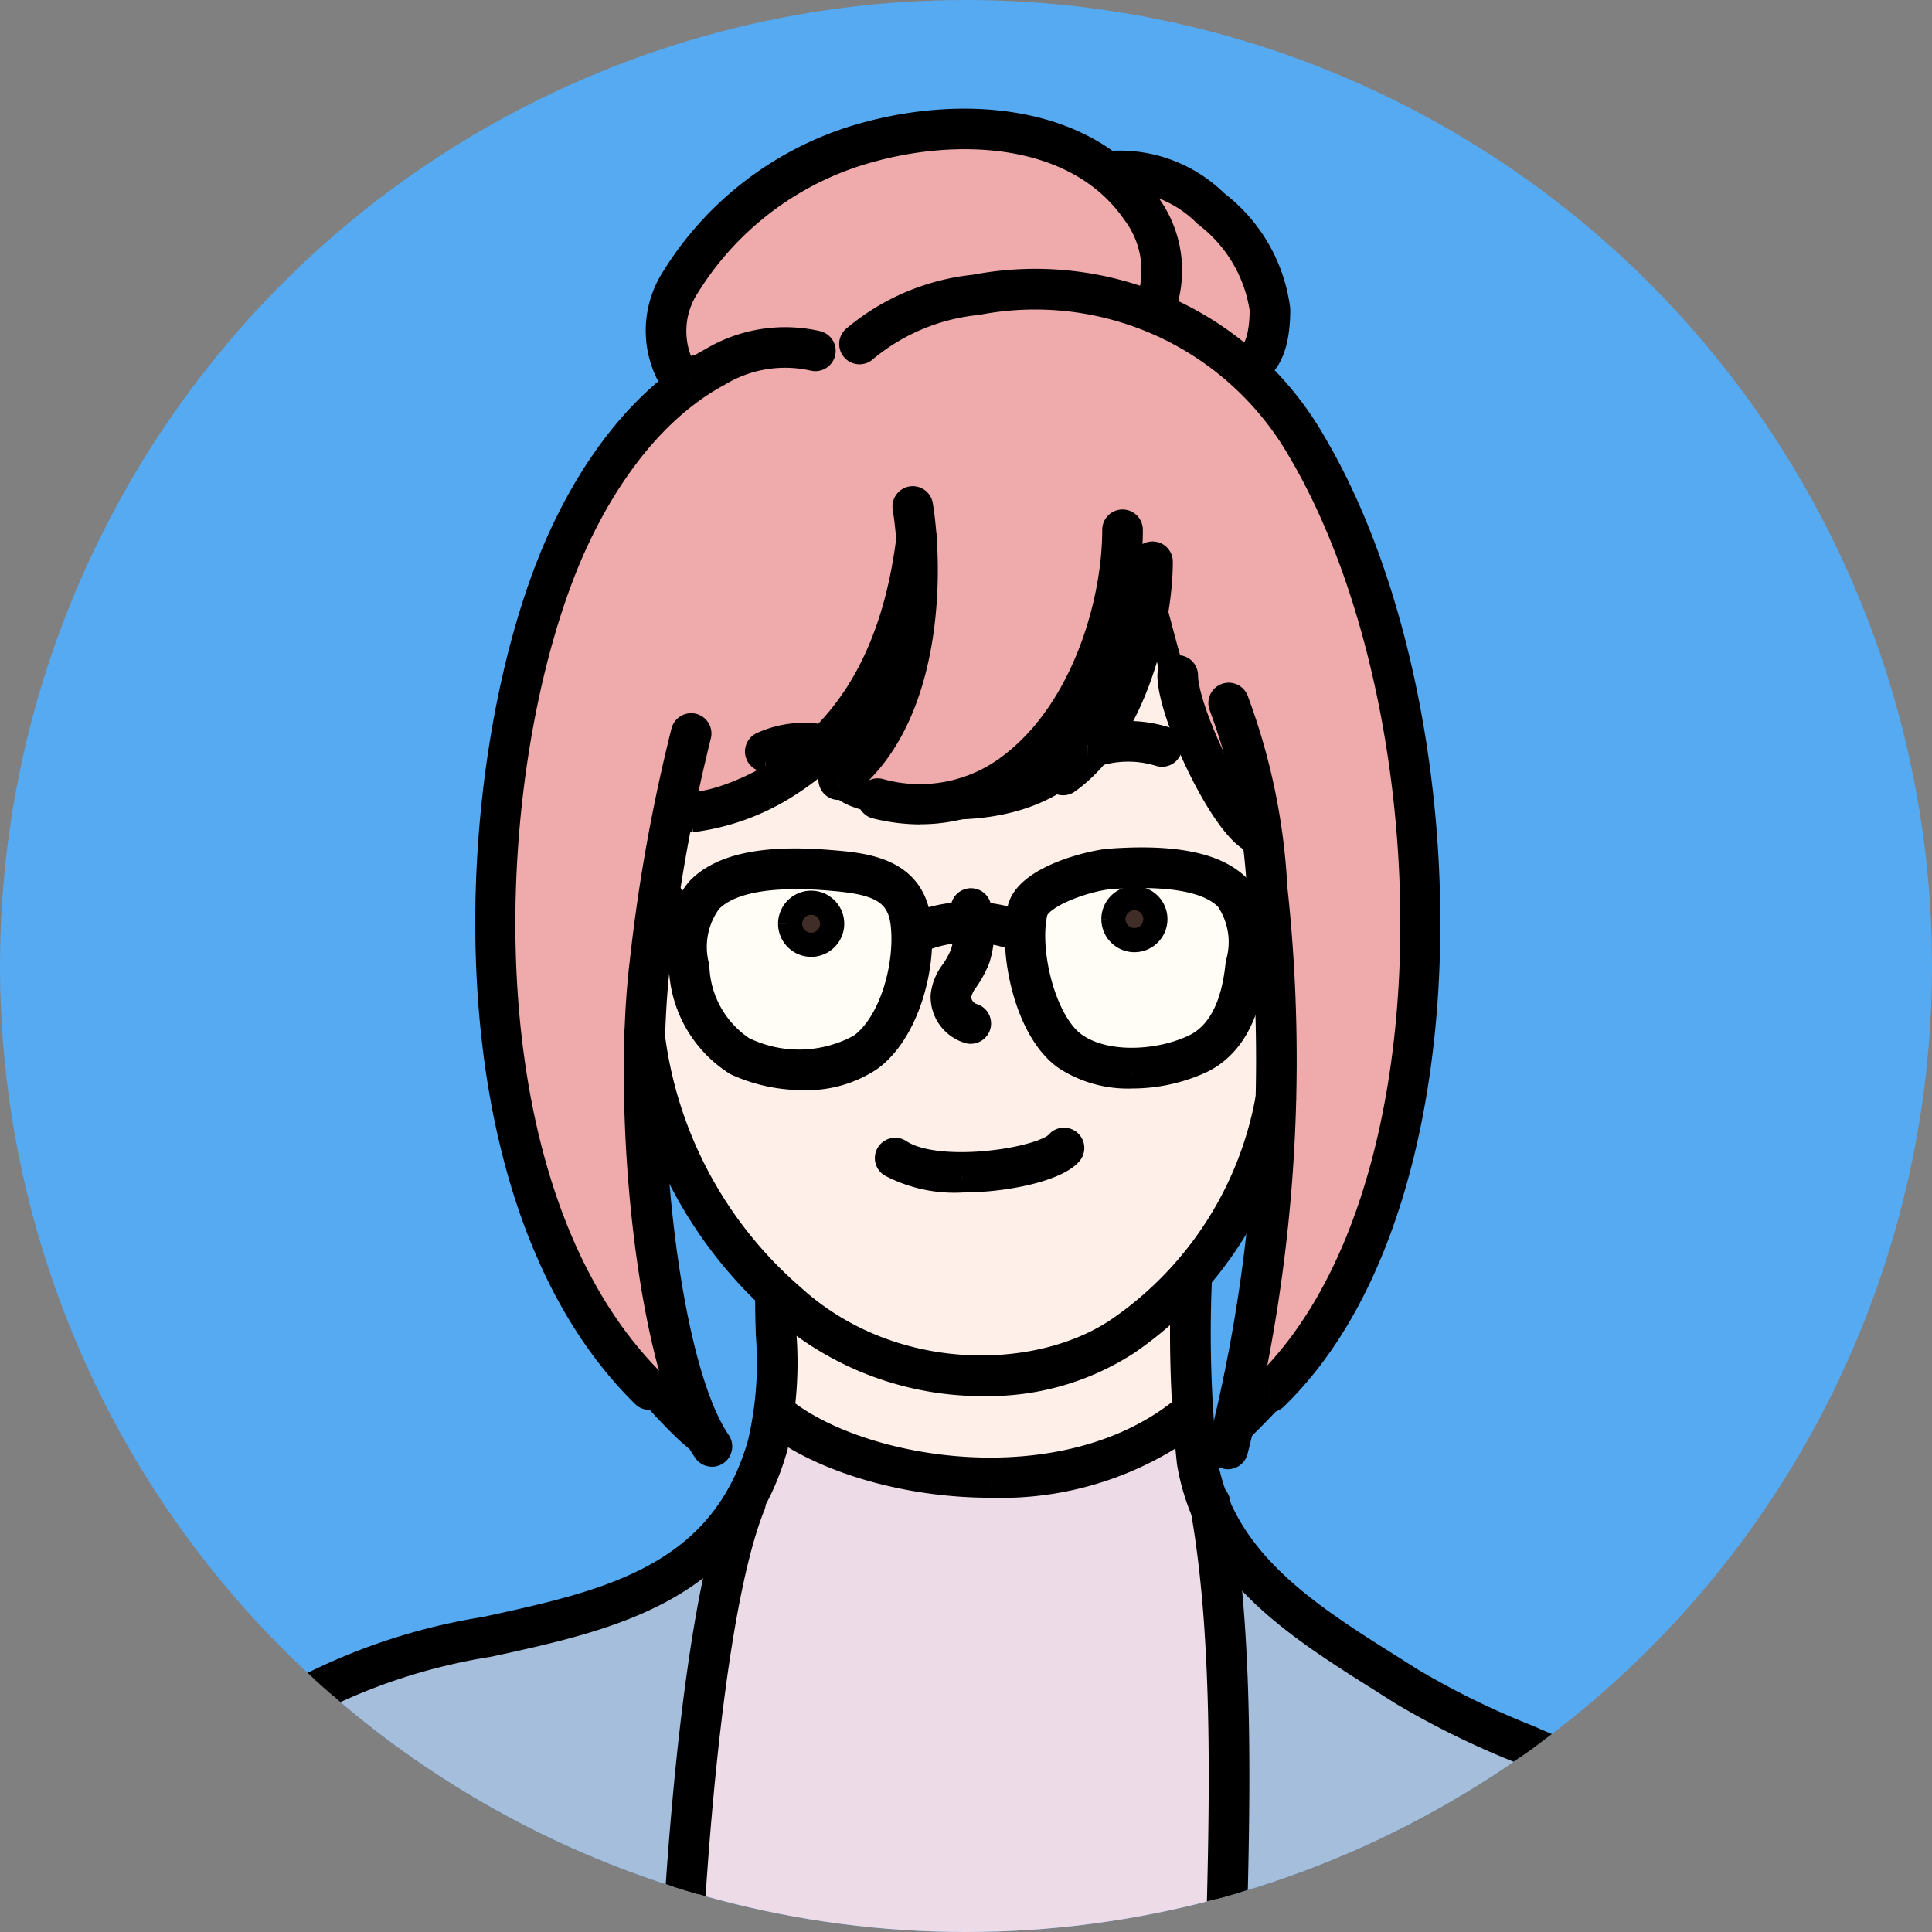 <svg xmlns="http://www.w3.org/2000/svg" xmlns:xlink="http://www.w3.org/1999/xlink" width="80" height="80" viewBox="0 0 80 80">
  <rect x="0" y="0" width="80" height="80" fill="#808080" stroke="none"/>
  <defs>
    <clipPath id="clip-path">
      <circle id="楕円形_102" data-name="楕円形 102" cx="40" cy="40" r="40" fill="#fff"/>
    </clipPath>
  </defs>
  <g id="マスクグループ_73" data-name="マスクグループ 73" clip-path="url(#clip-path)">
    <circle id="楕円形_101" data-name="楕円形 101" cx="40" cy="40" r="40" fill="#55aaf2"/>
    <g id="グループ_297" data-name="グループ 297" transform="translate(5 5)">
      <path id="パス_12851" data-name="パス 12851" d="M378.31,121.55l-.037-5.132s-1.59-1.8-2.846-3.48a28.244,28.244,0,0,1-2.566-5.415s-.633-8.33.4-11.01c.7-1.812,2.085-3.18,3.174-4.731,3.491-4.957,5.729-7.347,11.829-7.347,2.079,0,4.826.082,6.286,1.868a21.434,21.434,0,0,1,3.487,7.034c.5,1.7.3,3.061.557,4.8.467,3.148.458,11.182.458,11.182s-1.615,4.149-3.567,6.181l-.053,5.911a13.3,13.3,0,0,1-4.6,2.188c-3.266.8-7.532.7-9.286-.32-.869-.5-3.233-1.727-3.233-1.727" transform="translate(-351.186 -67.732)" fill="#ffefe9" stroke="#000" stroke-width="1" fill-rule="evenodd"/>
      <path id="パス_12852" data-name="パス 12852" d="M369.37,106.179c-.414,0-2.384-2.258-2.586-2.473-3.181-3.372-5.247-9.656-5.76-14.14a39.276,39.276,0,0,1,1.427-17.421,30.278,30.278,0,0,1,2.245-5.337,21.925,21.925,0,0,1,3.966-4.688,2.268,2.268,0,0,1-.953-2.152,7.481,7.481,0,0,1,1.44-3.2c2.357-3.538,8.3-5.326,12.46-4.957a15.126,15.126,0,0,1,4.595,1.775,4.828,4.828,0,0,1,2.4.25,8.688,8.688,0,0,1,4.248,5.051c.264,1.056-.968,2.768-.968,2.768a18.543,18.543,0,0,1,3.288,4.633,43.992,43.992,0,0,1,2.809,8.3c1.391,5.434,1.113,12.777.176,18.231a24.123,24.123,0,0,1-4.191,10.2,36.159,36.159,0,0,1-2.939,3.09s.245-.857.332-1.383c.126-.779.337-1.319.469-2.1.3-1.778.592-2.958.822-4.747a65.429,65.429,0,0,0,.4-8.178,77.243,77.243,0,0,0-.78-8.792,8.022,8.022,0,0,1-2.132-2.815c-.53-1.285-.642-1.982-1.208-3.254-.23-.514-1.054-3.76-1.054-3.76s-.413,2.492-.573,2.969a11.22,11.22,0,0,1-2.176,3.717c-2.079,2.079-4.817,2.254-7.608,1.954-1.387-.148-3.134-.572-2.331-1.319a11.747,11.747,0,0,0,2.267-3.719,7.266,7.266,0,0,0,.174-3.073,22.946,22.946,0,0,1-1.6,3.292,13.4,13.4,0,0,1-3.2,3.659,9.28,9.28,0,0,1-4.688,1.5s-.366,2.056-.379,2.116a35.653,35.653,0,0,0-.763,4.994,57.337,57.337,0,0,0,.383,11.11,31.02,31.02,0,0,0,.975,4.714c.381,1.447,1.023,3.187,1.023,3.187" transform="translate(-345.178 -51.396)" fill="#efaaab" stroke="#000" stroke-width="1" fill-rule="evenodd"/>
      <path id="パス_12853" data-name="パス 12853" d="M377.016,114.4c-.346,1.69-.374,4.177.966,5.475,2.617,2.538,7.164,1.42,7.758-2.293.255-1.581.516-3.015-.263-3.849-.813-.868-3.14-1.425-4.755-1.246-1.144.125-3.444.63-3.706,1.912" transform="translate(-353.259 -81.744)" fill="#fffdf6" stroke="#000" stroke-width="1" fill-rule="evenodd"/>
      <path id="パス_12854" data-name="パス 12854" d="M404.592,114.752a8.08,8.08,0,0,0,.385,3.456c.055.149.271.714.339.849,1.516,3,6.542,3.013,7.967-.219a6.98,6.98,0,0,0,.384-2.361,4.274,4.274,0,0,0-.058-1.779c-1.207-2.557-5.93-2.28-8.146-.8Z" transform="translate(-367.125 -81.905)" fill="#fffdf6" stroke="#000" stroke-width="1" fill-rule="evenodd"/>
      <path id="パス_12855" data-name="パス 12855" d="M375.677,186.854s.167-5.75.316-7.421c.408-4.522.872-9.322,1.4-13.177a70.018,70.018,0,0,1,2.4-7.951s2.625,1.329,3.01,1.427a18.331,18.331,0,0,0,5.544.9,20.232,20.232,0,0,0,5.758-.844c.286-.084,2.8-1.72,2.8-1.72a14.14,14.14,0,0,1,.458,2.176c.3,1.347.625,2.42.625,2.42s.557,5.284.627,8.085c.1,4.191-.057,8.06-.18,12.251-.035,1.27-.106,3.882-.106,3.882Z" transform="translate(-352.69 -104.548)" fill="#eddbe7" stroke="#000" stroke-width="1" fill-rule="evenodd"/>
      <path id="パス_12856" data-name="パス 12856" d="M420.591,191.206s.1-2.834.122-3.535c.088-3.353.268-8.742.209-12.154-.029-1.474-.117-2.6-.209-4.071-.089-1.4-.066-2.247-.181-3.024-.052-.362-.212-1.737-.212-1.737a15.6,15.6,0,0,0,3.236,3.959c2.478,2.043,5.923,3.539,8.234,4.821,3.982,2.2,8.381,3.375,10.21,7a22.707,22.707,0,0,1,1.883,5.268c.034.12.72,3.443.72,3.443Z" transform="translate(-375.011 -108.858)" fill="#a5bedc" stroke="#000" stroke-width="1" fill-rule="evenodd"/>
      <path id="パス_12857" data-name="パス 12857" d="M330.181,191.265s.238-1.723.5-3.312a31.244,31.244,0,0,1,2.2-7.506,15.587,15.587,0,0,1,4.6-6.359,16.382,16.382,0,0,1,5.974-2.189c1.8-.4,3.442-.788,5.386-1.237a10.452,10.452,0,0,0,3.979-1.7c.382-.286,1.385-.907,1.723-1.247.157-.155,1.035-1.219,1.035-1.219s-.623,3.012-.708,3.387a51.017,51.017,0,0,0-1.078,7.032c-.291,3.488-.812,7.726-.812,11.221,0,.955.055,3.183.055,3.183s-.863-.054-1.023-.054c-1.383,0-2.784-.046-4.176-.046-4.222,0-12.174.1-12.174.1Z" transform="translate(-329.942 -108.763)" fill="#a5bedc" stroke="#000" stroke-width="1" fill-rule="evenodd"/>
      <path id="パス_12858" data-name="パス 12858" d="M386.791,140.832a12.592,12.592,0,0,1-8.392-3.143,17.967,17.967,0,0,1-6-11.3.34.34,0,0,1,.3-.373.343.343,0,0,1,.374.306,17.111,17.111,0,0,0,5.784,10.865c4.092,3.742,10.2,3.629,13.509,1.37a14.772,14.772,0,0,0,6.175-9.58.333.333,0,0,1,.375-.3.34.34,0,0,1,.3.378,15.473,15.473,0,0,1-6.466,10.067,10.589,10.589,0,0,1-5.963,1.709" transform="translate(-351.05 -88.522)" fill="#4f352f" stroke="#000" stroke-width="1"/>
      <path id="パス_12859" data-name="パス 12859" d="M443.11,181.112a.344.344,0,0,1-.337-.281c-.756-4.455-1.891-7.75-3.277-9.531-1.853-2.381-4.917-3.7-7.878-4.975a34.842,34.842,0,0,1-4.892-2.4l-.818-.519c-3.576-2.249-7.274-4.575-8.02-9.044a50.392,50.392,0,0,1-.239-7.464.333.333,0,0,1,.353-.327.347.347,0,0,1,.331.354,50.693,50.693,0,0,0,.229,7.326c.693,4.165,4.262,6.41,7.712,8.58l.819.519a33.983,33.983,0,0,0,4.792,2.353c3.042,1.309,6.188,2.661,8.15,5.179,1.473,1.9,2.624,5.207,3.409,9.838a.339.339,0,0,1-.279.392.349.349,0,0,1-.057,0" transform="translate(-373.656 -98.799)" fill="#4f352f" stroke="#000" stroke-width="1"/>
      <path id="パス_12860" data-name="パス 12860" d="M330.045,182.16h-.026a.339.339,0,0,1-.315-.366c.425-5.592,3.261-14.712,7.482-17.277a24.829,24.829,0,0,1,7.6-2.514c5.032-1.094,9.788-2.127,11.375-7.682a14.618,14.618,0,0,0,.339-4.493c-.014-.463-.027-.935-.027-1.405a.341.341,0,1,1,.682,0c0,.466.013.927.027,1.385a15.35,15.35,0,0,1-.366,4.7c-1.7,5.946-6.879,7.074-11.888,8.162a24.329,24.329,0,0,0-7.391,2.426c-3.973,2.416-6.753,11.439-7.155,16.749a.338.338,0,0,1-.34.312" transform="translate(-329.703 -99.556)" fill="#4f352f" stroke="#000" stroke-width="1"/>
      <path id="パス_12861" data-name="パス 12861" d="M392.6,160.835c-3.615,0-7.1-1.105-9.013-2.623a.336.336,0,0,1-.055-.476.341.341,0,0,1,.478-.059c3.313,2.625,11.591,3.962,16.521,0a.342.342,0,0,1,.427.535,13.276,13.276,0,0,1-8.357,2.623" transform="translate(-356.579 -104.317)" fill="#4f352f" stroke="#000" stroke-width="1"/>
      <path id="パス_12862" data-name="パス 12862" d="M375.5,190.261a.341.341,0,0,1-.341-.338c-.06-4.813.724-19.788,2.832-24.971a.342.342,0,0,1,.634.255c-2.073,5.094-2.843,19.93-2.786,24.711a.336.336,0,0,1-.337.343Z" transform="translate(-352.429 -107.885)" fill="#4f352f" stroke="#000" stroke-width="1"/>
      <path id="パス_12863" data-name="パス 12863" d="M420.093,190.529a.341.341,0,0,1-.341-.341c0-1.824.057-3.877.118-6.048.174-6.262.372-13.361-.646-18.91a.342.342,0,0,1,.273-.4.351.351,0,0,1,.4.275c1.03,5.618.83,12.754.655,19.049-.059,2.167-.117,4.217-.117,6.029a.341.341,0,0,1-.341.341" transform="translate(-374.46 -107.931)" fill="#4f352f" stroke="#000" stroke-width="1"/>
      <path id="パス_12864" data-name="パス 12864" d="M345.846,199.717a.343.343,0,0,1-.341-.3c-1.343-11.816-2.962-14.442-3.808-14.951a.342.342,0,0,1,.357-.583c1.691,1.027,3.082,6.226,4.131,15.459a.342.342,0,0,1-.3.375.162.162,0,0,1-.038,0" transform="translate(-335.618 -117.43)" fill="#4f352f" stroke="#000" stroke-width="1"/>
      <path id="パス_12865" data-name="パス 12865" d="M450.33,204.222a.374.374,0,0,1-.056,0,.343.343,0,0,1-.282-.392c.487-3.042,1.424-7.522,3.933-11.283a.341.341,0,1,1,.568.38c-1.852,2.777-3.068,6.276-3.827,11.01a.338.338,0,0,1-.335.289" transform="translate(-389.845 -121.71)" fill="#4f352f" stroke="#000" stroke-width="1"/>
      <path id="パス_12866" data-name="パス 12866" d="M375.957,96.979a1.879,1.879,0,0,1-.84-.171.342.342,0,0,1,.3-.612c.81.406,2.866-.44,4-1.14,3.131-1.927,4.937-5.119,5.515-9.757a.343.343,0,0,1,.681.084c-.608,4.858-2.518,8.211-5.841,10.254a9.574,9.574,0,0,1-3.825,1.342" transform="translate(-352.316 -68.014)" fill="#4f352f" stroke="#000" stroke-width="1"/>
      <path id="パス_12867" data-name="パス 12867" d="M388.813,94.291a.34.34,0,0,1-.2-.613c3.088-2.315,3.446-7.836,2.934-10.979a.341.341,0,1,1,.673-.11c.462,2.848.391,8.941-3.2,11.635a.342.342,0,0,1-.2.067" transform="translate(-359.087 -66.666)" fill="#4f352f" stroke="#000" stroke-width="1"/>
      <path id="パス_12868" data-name="パス 12868" d="M393.818,96.265a7.667,7.667,0,0,1-1.849-.235.341.341,0,0,1,.166-.662,6.143,6.143,0,0,0,5.531-1.143c2.874-2.247,4.182-6.581,4.182-9.659a.341.341,0,1,1,.682,0c0,3.24-1.391,7.811-4.445,10.194a6.82,6.82,0,0,1-4.268,1.5" transform="translate(-360.707 -67.628)" fill="#4f352f" stroke="#000" stroke-width="1"/>
      <path id="パス_12869" data-name="パス 12869" d="M407.409,96.383a.34.34,0,0,1-.2-.618c2.595-1.85,3.559-6.227,3.559-8.552a.341.341,0,0,1,.682,0c0,2.459-1.043,7.108-3.846,9.107a.332.332,0,0,1-.2.063" transform="translate(-368.386 -68.952)" fill="#4f352f" stroke="#000" stroke-width="1"/>
      <path id="パス_12870" data-name="パス 12870" d="M420.044,103.445a.341.341,0,0,1-.191-.057c-1.294-.864-3.3-5.228-3.3-6.758a.341.341,0,0,1,.682,0c0,1.336,1.883,5.445,3,6.189a.342.342,0,0,1-.19.626" transform="translate(-373.127 -73.66)" fill="#4f352f" stroke="#000" stroke-width="1"/>
      <path id="パス_12871" data-name="パス 12871" d="M375.514,131.294a.347.347,0,0,1-.281-.148c-2.333-3.413-3.391-14.025-2.617-20.312a71.357,71.357,0,0,1,1.709-9.491.34.34,0,1,1,.656.182,73.169,73.169,0,0,0-1.688,9.39c-.742,6.047.288,16.6,2.5,19.847a.339.339,0,0,1-.282.533" transform="translate(-351.034 -76.061)" fill="#4f352f" stroke="#000" stroke-width="1"/>
      <path id="パス_12872" data-name="パス 12872" d="M421.05,130.139a.218.218,0,0,1-.081-.015.334.334,0,0,1-.248-.412,65.356,65.356,0,0,0,1.617-23.081,25.556,25.556,0,0,0-1.568-7.584.342.342,0,0,1,.63-.268,26.015,26.015,0,0,1,1.615,7.787,65.892,65.892,0,0,1-1.634,23.313.344.344,0,0,1-.333.26" transform="translate(-375.207 -74.801)" fill="#4f352f" stroke="#000" stroke-width="1"/>
      <path id="パス_12873" data-name="パス 12873" d="M366.769,112.951a.327.327,0,0,1-.237-.1c-8.3-8.148-7.5-25.734-3.779-34.771.9-2.193,2.956-6.161,6.576-8.109a5.956,5.956,0,0,1,4.4-.7.339.339,0,0,1,.249.411.343.343,0,0,1-.414.25,5.289,5.289,0,0,0-3.916.636c-3.433,1.846-5.4,5.658-6.271,7.767-3.65,8.865-4.46,26.082,3.626,34.027a.341.341,0,0,1-.238.583" transform="translate(-344.884 -60.072)" fill="#4f352f" stroke="#000" stroke-width="1"/>
      <path id="パス_12874" data-name="パス 12874" d="M407.527,110.662a.34.34,0,0,1-.236-.586c8.22-7.946,7.667-28.287,1.471-38.753a12.631,12.631,0,0,0-13.332-6.1,8.579,8.579,0,0,0-4.646,1.942.341.341,0,0,1-.482-.483,9.19,9.19,0,0,1,5.009-2.131,13.293,13.293,0,0,1,14.036,6.427c6.322,10.664,6.845,31.445-1.582,39.586a.329.329,0,0,1-.238.1" transform="translate(-359.953 -57.679)" fill="#4f352f" stroke="#000" stroke-width="1"/>
      <path id="パス_12875" data-name="パス 12875" d="M375.481,61.957a1.106,1.106,0,0,1-.908-.485,4.033,4.033,0,0,1,.239-3.93,13.576,13.576,0,0,1,7.246-5.732c4.3-1.405,9.8-1.132,12.4,2.643a4.628,4.628,0,0,1,.576,4.534.335.335,0,0,1-.432.21.339.339,0,0,1-.211-.432,3.96,3.96,0,0,0-.494-3.922c-2.4-3.49-7.569-3.712-11.621-2.383A12.878,12.878,0,0,0,375.4,57.9a3.376,3.376,0,0,0-.273,3.17.436.436,0,0,0,.513.187.341.341,0,0,1,.414.248.345.345,0,0,1-.249.414,1.36,1.36,0,0,1-.32.04" transform="translate(-351.934 -51.03)" fill="#4f352f" stroke="#000" stroke-width="1"/>
      <path id="パス_12876" data-name="パス 12876" d="M417.2,63.2a.343.343,0,0,1-.154-.647c.419-.212.651-.926.651-2.009a6.032,6.032,0,0,0-2.328-3.915,5,5,0,0,0-3.777-1.475.347.347,0,0,1-.387-.286.339.339,0,0,1,.286-.388,5.689,5.689,0,0,1,4.323,1.632,6.619,6.619,0,0,1,2.565,4.433c0,1.4-.344,2.278-1.027,2.62a.343.343,0,0,1-.152.036" transform="translate(-370.452 -52.735)" fill="#4f352f" stroke="#000" stroke-width="1"/>
      <path id="パス_12877" data-name="パス 12877" d="M398.937,121.033a.322.322,0,0,1-.115-.019,1.5,1.5,0,0,1-1.05-1.479,1.987,1.987,0,0,1,.426-1.022,4.024,4.024,0,0,0,.4-.748,3.214,3.214,0,0,0,.022-1.725.341.341,0,0,1,.647-.217,3.887,3.887,0,0,1-.031,2.179,4.388,4.388,0,0,1-.468.878,1.535,1.535,0,0,0-.315.671.827.827,0,0,0,.594.817.341.341,0,0,1-.113.663" transform="translate(-363.737 -83.311)" fill="#4f352f" stroke="#000" stroke-width="1"/>
      <path id="パス_12878" data-name="パス 12878" d="M382.743,102.922a.345.345,0,0,1-.307-.19.341.341,0,0,1,.152-.457,4.187,4.187,0,0,1,3.29-.091.34.34,0,0,1-.253.632,3.479,3.479,0,0,0-2.731.071.4.4,0,0,1-.151.035" transform="translate(-356.052 -76.461)" fill="#4f352f" stroke="#000" stroke-width="1"/>
      <path id="パス_12879" data-name="パス 12879" d="M409.4,102.731a.338.338,0,0,1-.319-.22.343.343,0,0,1,.2-.442,5.114,5.114,0,0,1,3.342-.1.343.343,0,0,1-.216.65,4.393,4.393,0,0,0-2.885.092.285.285,0,0,1-.118.021" transform="translate(-369.381 -76.381)" fill="#4f352f" stroke="#000" stroke-width="1"/>
      <path id="パス_12880" data-name="パス 12880" d="M396.271,137.1a5.67,5.67,0,0,1-2.971-.643.342.342,0,0,1,.381-.568c1.567,1.053,5.948.357,6.542-.352a.341.341,0,1,1,.522.439c-.528.631-2.571,1.123-4.473,1.123" transform="translate(-361.426 -93.221)" fill="#4f352f" stroke="#000" stroke-width="1"/>
      <path id="パス_12881" data-name="パス 12881" d="M399.687,117.786a.309.309,0,0,1-.154-.035,5.381,5.381,0,0,0-3.892,0,.342.342,0,0,1-.306-.612,6.011,6.011,0,0,1,4.5,0,.341.341,0,0,1,.153.458.346.346,0,0,1-.3.189" transform="translate(-362.424 -83.864)" fill="#4f352f" stroke="#000" stroke-width="1"/>
      <path id="パス_12882" data-name="パス 12882" d="M408.666,121.195a4.743,4.743,0,0,1-2.754-.769c-1.644-1.175-2.274-4.493-1.893-6.162.3-1.318,3.026-1.947,3.73-2,2.718-.2,4.477.171,5.374,1.118a3.757,3.757,0,0,1,.613,3.222l-.026.213c-.229,1.91-.957,3.171-2.162,3.752a6.877,6.877,0,0,1-2.882.625m.408-8.3c-.4,0-.82.012-1.275.047-.943.067-2.953.752-3.116,1.471-.367,1.61.354,4.548,1.625,5.454,1.287.921,3.523.763,4.943.084.984-.472,1.583-1.554,1.781-3.218l.026-.218a3.137,3.137,0,0,0-.43-2.665c-.6-.638-1.794-.955-3.554-.955m-4.723,1.44h0Z" transform="translate(-366.807 -81.622)" fill="#4f352f" stroke="#000" stroke-width="1"/>
      <path id="パス_12883" data-name="パス 12883" d="M381.093,121.3a6.63,6.63,0,0,1-2.781-.6,4.908,4.908,0,0,1-2.285-3.939,3.775,3.775,0,0,1,.711-3.268c.943-.98,2.714-1.359,5.4-1.14,1.45.115,3.435.273,3.735,2.373.273,1.911-.476,4.693-2.024,5.8a4.741,4.741,0,0,1-2.759.775m-.316-8.321c-1.723,0-2.914.333-3.548.99a3.168,3.168,0,0,0-.524,2.714,4.238,4.238,0,0,0,1.9,3.4,5.243,5.243,0,0,0,4.849-.118c1.323-.943,1.979-3.468,1.742-5.142-.207-1.45-1.421-1.656-3.112-1.792q-.7-.056-1.31-.056" transform="translate(-352.828 -81.661)" fill="#4f352f" stroke="#000" stroke-width="1"/>
      <path id="パス_12884" data-name="パス 12884" d="M375.122,116.432a.343.343,0,0,1-.256-.112,10.656,10.656,0,0,1-1.054-1.32.341.341,0,1,1,.61-.3,10.823,10.823,0,0,0,.951,1.166.341.341,0,0,1-.025.483.337.337,0,0,1-.226.086" transform="translate(-351.739 -82.768)" fill="#4f352f" stroke="#000" stroke-width="1"/>
      <path id="パス_12885" data-name="パス 12885" d="M423.019,116.565l-.484-.482.669-.666a.341.341,0,1,1,.484.481Z" transform="translate(-376.119 -83.173)" fill="#4f352f" stroke="#000" stroke-width="1"/>
      <path id="パス_12886" data-name="パス 12886" d="M411.91,116.269a.869.869,0,1,1,.869.874.871.871,0,0,1-.869-.874" transform="translate(-370.806 -83.214)" fill="#412d28" stroke="#000" stroke-width="1" fill-rule="evenodd"/>
      <path id="パス_12887" data-name="パス 12887" d="M385.139,116.656a.87.87,0,1,1,.87.873.872.872,0,0,1-.87-.873" transform="translate(-357.421 -83.408)" fill="#412d28" stroke="#000" stroke-width="1" fill-rule="evenodd"/>
    </g>
  </g>
</svg>
